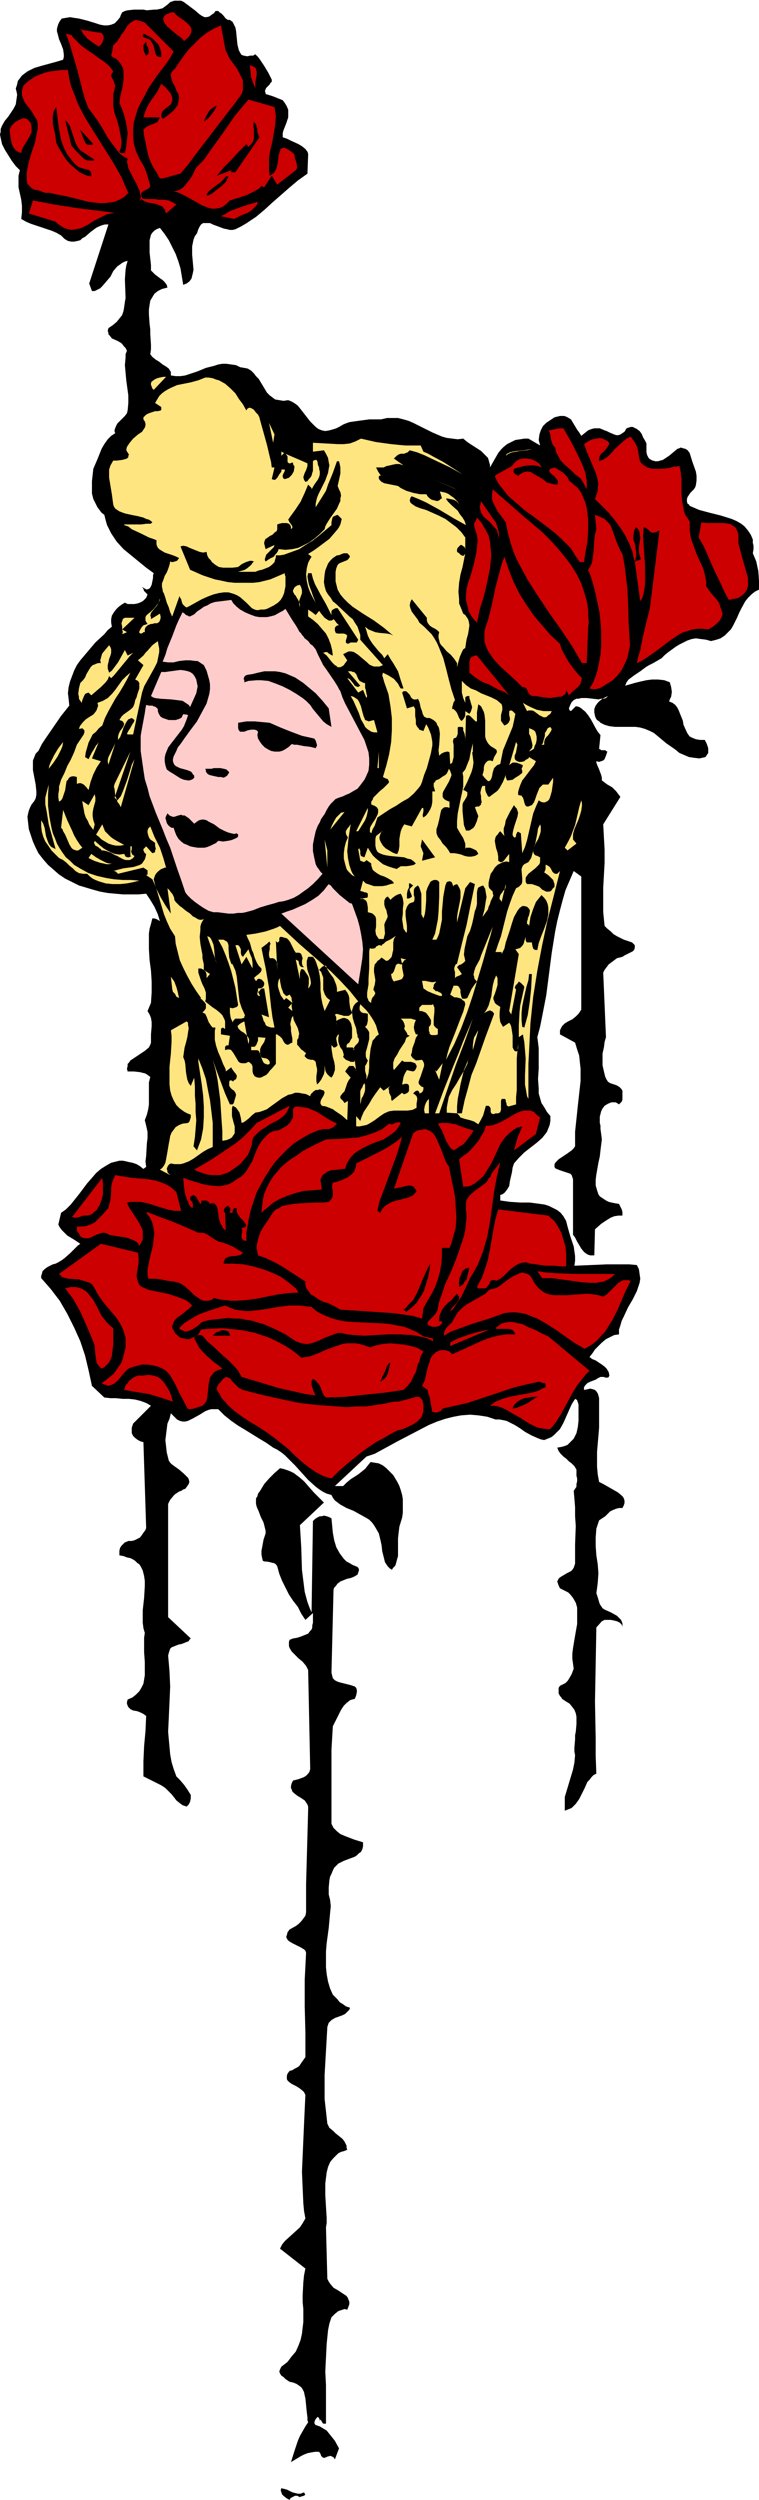 <svg xmlns="http://www.w3.org/2000/svg" fill-rule="evenodd" height="588.515" preserveAspectRatio="none" stroke-linecap="round" viewBox="0 0 1106 3642" width="178.693"><style>.brush1{fill:#000}.pen1{stroke:none}.brush2{fill:#fcc}.brush3{fill:#c00}.brush4{fill:#ffe57f}</style><path class="pen1 brush1" d="m837 1844 24-1 23-1h33l11 1 3 6 1 7 1 7-1 6-2 6-2 6-6 12-7 12-6 13-3 6-2 7-2 6v7l-7 1-6 3-6 3-6 5-5 5-5 5-4 6-4 5 4 3 5 2 9 6 4 3 3 3 3 5 1 5-1 2-1 1h-4l-2-1h-5l-4 2-3 2-8 3-4 2-3 3-2 3v4l5-1 4-1 4 1 3 1 2 2 2 3 1 3 1 4v43l-1 12-2 23v22l1 11 2 11 6 3 7 4 7 4 7 4 5 4 3 3 1 2 1 3v4l-1 3-2 4h-5l-4 1-5 2-4 2-7 7-9 6-2 6-2 6-1 13v12l1 14 2 13 1 13-1 14-1 8-1 7 1 3 1 3 2 7 1 3 2 3 2 3 3 2 9 4 9 5 3 3 3 3 2 5v5l-1-3-3-3-4-2-4-1-5-1h-9l-4 2-8 9-1 54-1 54 1 53v26l1 26-4 2-3 3-3 4-3 3-4 9-4 8-4 8-5 7-3 3-3 3-5 2-5 2v-20l3-10 3-10 3-10 3-10 2-10 1-11-1-5v-6l1-12v-6l1-5 1-11v-11l-1-5-2-5-3-4-4-5-5-3-6-4-1-2-2-2-2-4v-8l2-3 4-2 4-2 3-3 2-3 4-7 3-8-1-7-1-7v-8l1-8 3-18 3-17v-24l-2-7-4-7-4-5-3-3-4-2-4-2-4-2-2-4-1-3-1-3 1-2 1-2 2-2 5-3 5-3 6-3 2-2 2-3 1-3 1-3v-28l1-27-1-14v-13l-1-13-1-11 2-3 2-3v-4l1-4v-4l-1-4v-9l-3-5-4-4-4-3-4-4-4-3-4-4-3-4-2-5 6-1 4-1 5-2 3-3 3-3 3-3 2-4 2-4 2-9 1-9v-24l-1-3-1-3-1-1-2-1-5 8-4 9-4 9-4 9-5 9-6 6-3 3-4 3-5 2-5 2-5-1-5-2-9-4-9-5-7-5-8-5-8-4-4-2-5-1-5-1h-6l-6-2-6-2-13-2-12-1-13 1-11 2-12 3-12 4-12 5-23 12-23 12-22 12-11 6-12 4-46 43h12l5-5 6-5 11-7 5-4 5-4 4-5 4-5 12 2 6 3 5 4 5 5 5 5 3 5 3 5 3 6 2 6 2 7 1 6v20l-1 7-4 13-1 8-1 9v26l-2 7-1 4-1 3-3 3-2 3-3-2-3-3-2-3-2-3-2-8-2-8-1-9-2-9-2-8-4-7-3-5-3-4-4-4-5-3-9-5-9-5-10-4-9-5-4-3-4-3-3-4-2-4-7-2-6-3-6-4-5-4-10-9-19-21-10-10-5-5-5-4-6-4-6-3-10-7-10-6-21-13-10-6-10-7-10-8-9-9h-10l-4 1-5 2-8 5-9 5-4 2-4 2-4 1h-4l-4-1-4-2-4-4-5-5-2 8-3 7-1 8-1 8-1 8 1 9 1 9 2 8 1 4 2 3 2 2 4 3 7 5 7 6 3 3 3 3 1 2 1 4-1 3-2 3-3 4-3 1-3 2-3 1-3 2-3 2-2 2-5 6-3 6v165l33 31-2 2-1 2-5 2-5 2-5 1-5 2-5 2-2 2-1 3-1 3-1 4 1 11 1 12 1 22-1 23-1 22-1 21 1 11 1 11 1 11 2 11 3 10 4 11 2 2 3 3 6 7 5 7 5 8v5l-1 5-2 4-3 3-6-2-4-3-5-4-3-4-4-5-4-4-5-5-6-4-26-13v-22l1-22 2-22 1-22-4-3-4-2-5-2-6-1-4-2-3-3-1-2-1-3v-2l1-4 7-3 5-4 5-5 3-5 3-6 1-6 1-6v-20l-1-14v-21l1-7-2-7-1-8v-18l2-18 1-17v-8l-1-7-2-8-3-6-2-3-3-2-3-3-3-2-4-2-5-1-5-2-6-1v-7l1-4 2-3 2-2 3-3 3-1 2-1h5l4-1 4-2 4-2 3-4 2-3 3-4 1-3-4-125-4-1-4-2-4-3-3-3-2-4v-8l2-6 26-26-7-4-8-3-8-2-9-1h-9l-10-1h-8l-9-1-18-17-5-23-5-21-7-21-9-20-10-20-11-19-13-17-14-16v-3l1-3 1-4 3-3 4-3 8-4 4-1 4-2 5-3 4-3 8-7 7-7 4-4 4-3-9-6-10-6-4-4-4-4-3-4-2-4 4-17 7-5 7-7 12-15 6-8 6-8 7-8 6-7 7-6 8-5 7-4 8-2 4-1h5l5 1 4 1 5 1 6 2 5 3 5 4 4-3-1-8 1-8 1-18 1-8v-9l-2-9-2-8 3-8 2-8 1-7v-32l2-8-4-3-3-2-4-1-4-1-9-1h-9l-1-4 1-4v-3l2-2 2-3 3-2 6-4 6-4 6-4 6-5 2-4 1-3v-12l1-12v-6l-1-6-2-5-3-5 5-12 1-15v-16l-1-16-2-15-1-16v-23l1-7 2-7 2-8h3l3 1 2 1 3 2-3-10-5-11-6-10-6-9-11 1h-23l-11-1-11-1-11-2-11-3-10-3-10-3-10-5-10-5-9-6-8-7-8-7-7-8-7-9-4-8-4-9-3-9-3-9-1-9-1-9 1-5 1-4 2-5 2-4 4-5 2-4 1-5v-5l-1-10-4-21v-14l2-5 2-5 4-4 5-10 6-9 11-16 11-16 12-15-1-10-1-8 1-9 2-8 3-8 3-8 4-8 5-7 11-13 11-13 13-12 5-6 6-5-1-6v-5l1-5 3-5 3-4 4-4 4-3 5-3 4 2h10l5-1 5-2 3-2 4-4 2-5-2-2-1-1-2-2-1-3-2-3 3 2 2 1 2 1 2-1h1l2-2 2-4 1-5 1-5v-4l1-3-11-8-11-9-11-9-11-9-10-11-4-6-4-6-3-6-3-6-2-7-2-8-4-3-3-4-3-4-2-4-4-8-2-8v-18l2-18 6-14 6-15 4-7 5-7 5-5 6-4-1-2v-3l2-5 2-4 4-4 7-7 3-4 1-4 1-11v-11l-3-22-1-11-1-11 1-11v-5l2-5-2-4-2-2-4-5-5-3-9-4-3-4-2-2v-2l-1-3 1-4 6-4 6-5 4-5 4-5 2-6 1-6 1-7 1-6-1-27 1-14 1-6 2-7-4 1-4 2-4 3-3 2-6 7-4 8-6 7-6 7-3 3-4 2-4 2h-4l-4-11 28-86h-5l-4 1-5 2-4 2-8 6-8 7-4 2-3 3-4 1-5 1h-4l-5-1-5-3-5-5-7-4-7-3-15-5-15-5-7-3-7-4 1-10v-9l-1-9-2-9-2-9v-17l2-8-6-6-6-8-5-8-5-8-4-8-2-9-1-5 1-4v-4l2-5 4-7 5-6 4-6 4-6 3-6 1-7 1-7-1-5-1-4 2-6 1-5 3-4 3-4 4-3 4-3 10-5 10-3 11-3 11-3 10-3 1-4v-4l-1-7-3-8-3-7-2-8-1-3v-4l1-4 1-3 2-4 3-4 6-1 6-1 6 1 7 1 12 3 13 4 6 2 6 1h5l5-1 5-2 4-4 4-5 1-3 2-4 4-2 4-1 9-1h14l5 1 10-1h4l5-1 4-1 4-3 4-3 3-3 6-2h10l4 2 4 3 4 3 8 6 7 6 3 2 4 2h3l4-1 4-3 3-2 2-3h4l2 2 3 2 2 2 4 5 3 2h3l4 3 2 4 2 4 1 5 1 10 1 10 1 4 1 4 2 4 2 3 3 1 5 1 5-1h4l3-2 4 4 3 4 6 9 6 10 5 10v3l-2 2-1 2-3 3-2 2-1 2-1 3 1 2v2l10 3 10 4 5 2 3 4 3 5 2 5v11l-3 9-4 10-1 4v6l6 2 6 3 11 5 5 3 5 4 3 4 1 3v3l-1 26-14 10-13 11-24 21-12 11-12 10-15 10-7 4-8 4-4 1h-4l-4-1-5-1-16-6-4-2h-10l-3 2-2 3-2 4-2 6-3 4-2 5-1 5-1 5v12l1 11 1 11-1 5-1 4-1 4-3 4-4 3-5 2-2-12-2-12-3-10-4-11-5-10-5-10-6-9-7-9-5 2-3 2-3 3-2 3-1 4-1 4v18l1 9 1 9v8l3 3 3 3 8 6 3 2 3 3 3 4 1 4-4 1-4 1-6 3-5 4-3 5-3 5-1 6-1 7v7l1 14 1 8v7l1 15v7l-1 7 3 4 5 4 5 3 5 4 5 3 4 3 3 5v5l7 1h7l7-1 6-2 12-4 12-5 12-3 6-2 6-1h6l7 1 7 1 6 3 6 1 5 1 5 3 4 4 3 4 4 4 6 10 6 10 4 4 4 3 4 3 6 1 6 1 7-1 5 2 5 3 4 3 4 5 7 9 7 9 4 4 4 4 4 3 5 2 5 1 6-1 7-2 3-1 4-2 7-4 8-3 7-1 7-1 15-2h17l9-2h16l8 2 7 2 7 3 14 7 14 7 7 3 7 3 7 2 8 1 8 1 8-1 6 5 6 4 14 9 5 5 5 5 1 3 1 4 1 3v4l12-21 4-5 4-4 5-4 6-3 6-3 7-1 6-1h6l17 10-1-4-1-4 1-8 2-6 3-6 5-5 6-4 6-4 8-2h6l3 1 2 1 5 3 3 5 6 10 3 4 3 5 10-8 5-2 4-1h8l7 3 3 1 4 2 7 3 3 1h3l3-1 3-2 3-2 3-5 3-1 3-1h3l2 1 4 2 4 3 3 4 2 5 3 5 2 4v13l1 4 2 4 2 2 4 2 4 1h4l3-1 4-1 3-2 6-4 6-5 6-5 3-1 2-1 3 1 4 1 3 2 3 4 4 13 5 14 1 6v7l-1 7-1 3-2 3-2 2-3 3-4 6-1 3v4l1 3 2 1 1 2 7 3 7 3 15 4 8 2 8 2 16 5 7 3 7 4 5 4 5 6 4 6 3 7v5l1 4v5l-1 6 5 12 3 14 1 14v13l-6 3-5 4-5 5-4 5-6 11-3 6-3 7-6 12-3 5-5 5-4 4-6 4-6 2-8 2-7-2-8-1-7-1-6 1-6 2-6 3-6 3-5 3-11 8-5 4-5 5-12 7-6 3-5 3-4 3-4 3-9 6-4 3-4 3-3 4-2 5 7-2 7-2 8-2 9-2 8-1h9l9 1 8 3 2 7 1 7-1 7-2 4-1 3 5 2 4 3 3 4 2 4 4 10 2 5 1 6 4 9 2 4 3 4 4 2 5 2 6 1h7l3 6 2 6v7l-2 3-2 3-9 2-8-1-7-1-7-3-7-3-6-5-13-9-12-10-6-5-6-3-7-3-7-2-7-1h-30l-8-1-7-2-6-3-2-2-3-2-2-3-1-3-1-5v-5l2-5 3-4 3-3 4-3 4-2 4-2-3 3-3 1h-4l-4 1-8-1-9-1h-8l-4 1h-3l-4 2-3 3-2 4-2 5 1 3 2 1 1-1 1-1 3-3 2-2h1l4 1 3 2 6 5 4 5 4 6 7 13 3 5 4 5-2 20 2 1 1 1h6l1 1 2 1-2 6-2 5-2 2-3 1-3 1-4-1v2l1 3 3 7 3 8 1 4v4l4 3 4 3 7 4 6 6 3 4 3 4-25 40 1 19 1 18v19l-1 18-1 18v36l2 20 4 4 5 4 4 4 5 3 10 5 12 4 2 2 2 2v4l-1 3-2 2-8 4-4 2-3 2-4 1-4 1-4 3-4 3-4 3-3 4-3 4-2 4 4 94-2 7-1 8-2 9v17l2 9 2 8 2 4 2 3 3 2 3 1 6 2 2 1 3 2 2 2 2 3v13l-1 3-2 2-2 2-3-2-2-1h-6l-5 2-5 3-3 4-2 4-1 4-1 4v9l1 4v5l1 7 1 8-1 8-1 8-1 9-2 9-3 17-1 8v8l2 7 2 6 2 3 3 2 3 2 3 2 4 2 4 1 5 1 6 1 4 8 1 4v5h-6l-6 1-5 2-5 3-9 6-9 8-1 38h-6l-3-1-2-1-4-3-4-5-6-10-3-6-3-4v-81l-1-3-1-3-2-2-3-1-6-2-3-1-3-1-5-2-2-1-1-2v-4l2-3 4-4 6-4 6-4 7-5 3-3 2-3v-21l2-19 2-19 1-9 1-9 2-18v-18l-1-9-1-10-3-9-3-10-22-12v-6l3-6 4-4 5-3 6-3 5-4 4-4 2-3 2-3v-194l-11-8-6 14-6 14-4 14-4 15-4 16-3 15-5 31-4 31-4 31-6 31-3 15-4 15 1 8 1 8v30l-1 15 1 14v7l2 7 2 7 4 6 4 7 5 6v7l-1 6-2 5-2 5-3 4-4 5-8 7-18 14-8 8-7 8-2 6-1 7-3 13-1 7-3 5-4 5-3 2-3 1v8l7 1 7 1 15 1h14l15 2 7 1 6 2 6 3 6 3 5 4 4 5 4 7 2 8 4 14 5 15 1 7 1 7v7l-1 7z"/><path class="pen1 brush2" d="m470 1273-7 8-7 7-7 6-7 5-7 5-7 4-8 3-7 2-7 1-6 2-11 3-10 3-10 4-11 3-5 1h-6l-7 1h-7l-8-1-8-1h-6l-7-2-7-4-6-4-7-5-6-5-5-5-3-4-6-18-6-17-5-15-5-15-3-7-3-7-5-13-5-12-5-12-9-24-3-12-4-13-2-13-2-14-2-14v-22l1-6 5-27 1-7 1-5 4 1h5l2 1 3 1 3 3v3l1 3 1 2 2 3 3 2 3 1 6 2h10l3-1 3-1 3-2 1-3 2-2 1 1h3l2 1-2 6-2 5-2 5-3 5-7 9-7 9-6 8-2 5-2 5-1 5v5l1 6 2 6 4 3 5 3 11 7 5 2 6 1h2l3-1 2-1 2-2v-3l-2-2-1-2-2-2-5-2-11-3-4-2-2-1-2-2-1-2-1-3v-3l1-4 2-4 2-4 2-5 4-5 7-10 8-11 9-12 7-13 7-13 2-7 2-7 1-7v-7l-1-6-2-7-2-7-4-8-3-2-3-2-3-2h-3l-8-1h-7l-9 1-8 2h-8l-8-1 4-10 3-10 7-17 6-16 4-9 5-10 3 2 2 2 3 1 1 1h2l2-1 4-2 2-2 2-2 3-2 3-2 4-3 5-2 5-3 6-2 24-3 3 5 5 5 5 4 7 4 7 3 8 3 6 1h11l5-1 4-1 3-1 7-4 4-2 4-3 3 5 3 5 5 8 4 6 3 5 2 4 3 3 1 2 2 2 2 3 4 3 2 2 2 3 4 3 4 5 3 7 4 8 4 8 5 7 11 16 5 8 2 4 2 3 3 9 4 9 9 17 10 19 9 17 3 9 3 9 1 9v9l-1 9-4 9-2 4-3 4-3 4-4 5-7 4-5 3-5 2-4 2-3 1-3 1-5 2-2 2-2 2-3 3-3 4-3 5-3 6-5 7-2 5-3 5-3 8-2 9-2 10v10l2 10 2 9 2 4 3 4 2 3 3 3zm52 161-112-103 8-3 9-3 9-4 9-4 10-6 9-6 8-8 3-4 4-5 1 1 2 1 3 4 5 5 5 5 5 4 5 4 5 4h2l1 1 4 11 4 11 3 11 2 10 2 12 1 11-1 13-2 13-4 25z"/><path class="pen1 brush3" d="m253 18 2 1 1 2 5 4 6 4 5 4 5 5 1 2 1 3v3l-1 3-1 2-3 4-6 5-1-2-3-3-7-5-7-6-7-6-2-3-2-3-1-3v-3l1-2 3-3 5-2 3-1h3zm0 57-5 9-6 9-13 17-13 19-5 10-5 9-5 10-3 10-3 10-1 11v10l1 10 3 11 5 11 6 10 4 9 3 10 3 11-1 2-2 2-6 3-2 1-2 2v5l1 3 5 1h13l7 1h7l7 1 6 3 5 3-15 13-1-3-1-3-2-2-1-2-5-2-5-2-6-1-6-1-5-2-4-3-10 10 4-4 3-3 2-4v-4l-1-4-1-4-4-9-5-9-5-10-2-4-1-5-1-4 1-5-4-2-5-3-4-4-3-4-7-9-7-10-6-11-7-11-7-10-7-9-5-13-4-14-7-28-8-27-4-14-5-13 8 2 3 4 4 4 7 7 8 6 9 6 8 6 9 6 7 6 6 8-1 2-1 1-1 3 1 3 3 6 1 3 1 4-1 2v3l-2 6v17l2 11 4 11 3 12 2 11 1 5v6l-1 6-2 5 1 1 1 1h6l2-10 1-9 1-10-1-8-2-10-2-8-3-9-4-9 1-8 2-9 2-8 1-9v-13l-1-4-2-4-2-3-3-4-4-3-3-1-2-2-1-2 1-3 1-5 1-6 3-3 3-3 4-6 2-4 3-3 4-7 2-3 3-3 3-2 3-2 3-1 4 1 4 1 5 2 42 42z"/><path class="pen1 brush3" d="m328 70 1 4 2 4 4 8 6 8 5 7 4 8 2 4 2 4v15l-2 5-10 14-11 14-23 30-23 30-11 15-11 13-8 2-14 4-4 1h-4l-5-9-5-8-4-8-3-9-2-9-2-10-2-9-1-9 3-3 3-2 7-3 3-1 4-2 2-3 2-4h-24l2-7 3-7 3-6 4-6 8-11 3-6 3-6 7 6 3 4 3 3 2 4 1 4v4l-2 5-5 4-5 4-2 2-1 2-1 4v3l3 2 8-6 8-7 2-3 3-4 1-5 1-5-1-6-3-5-2-6-3-5-2-5-1-6v-2l1-3 2-2 3-3 6-9 7-10 7-9 9-9 8-8 9-7 10-6 11-5 6 33zm-180-6-4 4-9-6-8-6-3-4-3-3-2-4-2-4 2 2 3 1 6 1 13 2 6 1 2 1 1 2 1 2v3l-1 4-2 4z"/><path class="pen1 brush1" d="M235 83h-3l-3-1-2-3-1-3-1-5-1-4-2-4-2-3-1-2-3-1-2-1-3-1-2-1-1-1v-2l1-1v-1l10 5 4 3 4 4 4 4 2 5 2 6v7zm-19-4-3 2-1-1-1-2-2-6v-6l2-3 2-2 1 5 1 2 1 2 1 5-1 4z"/><path class="pen1 brush3" d="m372 129-3-8-3-8-1-9-1-9 3 1 2 1 2 1 2 2 1 5v5l-1 5-1 5v9zM99 102l2 13 3 12 5 12 4 11 6 12 6 11 13 21 27 43 12 21 5 12 5 11-6 6-7 4-7 3-7 1-8 1h-7l-8-1-8-1-16-4-16-4-16-3-8-2h-7l-8-3-4-1-5-1-3-2-3-3-3-3-1-5v-12l2-11 3-11 3-10 4-11 2-11 2-10v-6l-1-6-4-6-4-7-10-13-3-7-1-3v-7l1-3 1-4 3-3 6-5 7-5 7-3 8-3 8-2 8-1 9-1h9zm301 54 1 7 1 6-1 13-2 12-2 12-3 12-2 13v18l1 7 3-2 3-2 2-3 2-4 2-9 1-9 1-4 1-3 1-3 2-1 3-1 2 1 2 1 2 1 3 2 3 2 3 3 1 6 2 6 1 6v2l-2 3-27 21-8-13-11 17-4-2-4 4-5 3-6 3-6 3-12 4-13 4-5 5-5 4-5 2-6 1h-5l-5-1-5-2-5-2-21-12-10-5-5-2-5-1 5-1 5-2 5-4 4-5 4-5 4-6 3-6 3-6 11-11 9-13 18-25 18-26 10-12 10-12 38 11z"/><path class="pen1 brush1" d="m316 154-3 6-5 7-5 6-3 2-3 2 3-7 4-7 2-3 3-2 4-3 3-1zm-202 89 2 1 3 1 4 1 4 1 3 1 2 2 1 3v4l-5-1-4-1-8-4-7-6-7-6-6-7-5-8-5-8-4-8-1-8-1-6-3-13v-12l1-6 2-4 2-3 3 25 2 12 2 11 4 11 5 10 7 9 4 5 5 4z"/><path class="pen1 brush3" d="M46 189v4l-2 4-5 9-5 8-2 4-1 5-3-1-2-1-2-1-2-2-3-4-2-5-2-10-1-10 3-6 5-5 5-3 5-2 3-1 2 1h2l2 2 2 2 2 3 1 4v5z"/><path class="pen1 brush1" d="m117 219 21 14-3 1h-7l-5-2-4-4-8-8-7-8-9-37 2 2 2 2 3 5 2 6 2 6 2 6 2 6 3 6 4 5zm261-19-35 51h-6v-3l-21 8 5-6 5-6 11-11 11-12 11-11 3 4 4-4 3-4 1-5v-14l-1-5 1-5 1 2 2 2 2 7v4l1 3 1 3 1 2zm-242 10-2 1h-6l-3-2-2-4-2-4-1-4-2-4-1-4 19 21zm197 47-2 4-2 4-6 6-8 6-6 5-2 1-4 2h-1l-1-1 2-4 3-3 8-6 8-6 4-4 3-4h4z"/><path class="pen1 brush3" d="m174 311-6-1-6 1-6 1-6 3-12 6-11 7-6 3-5 2-6 1-5 1-6-1-6-2-6-4-3-2-3-3-39-12 6-19 31 6 32 5 32 4 31 4zm202-17-2 5-4 4-4 4-5 3-10 4-10 5-19-4 6-3 6-4 13-5 15-5 14-4z"/><path class="pen1 brush4" d="m224 568-2-2-1-3-1-2v-3l1-2 4-3 4-2 4-1 5-1h4l-18 19z"/><path class="pen1 brush1" d="M343 578h-3l-2 1v1l-1 2v4l-2 1-2-1-2-1-5-2-10-3h-10l-5 2-2 1-2 2-4 3h11l13 1 6 1 6 2 5 2 5 3 2-2v-7h3l2 1v10l1 1 19 24-4 3 4 4 3 4v2l1 3-1 2-1 3-2 1-6-12-6-12-3-5-5-6-5-5-8-4-10-3-9-2h-9l-8 1-9 2-8 3-9 5-8 6-4 3v-6l1-2 2-3 5-4 6-5 5-4 4-5 1-3v-5l-1-3 1-3 1-3 2-1 3-2 5-1 5-1v8h11v-10l4 1 10 2h4l5 1 4 2 3 3 2 2 1 3z"/><path class="pen1 brush4" d="m398 645-6-29 8 17-2 12z"/><path class="pen1 brush3" d="m821 624 12 21 11 22 5 11 4 11 2 12v12l-2-4-2-4-5-8-8-6-7-7-7-6-7-7-2-4-3-5-2-4-1-6-2-2-2-3-2-6-1-7-2-7 5-1 5-1 6-1h5z"/><path class="pen1 brush1" d="m345 663 2 4 1 5 1 9-1 9-1 10-3 9-4 9-5 9-6 8h-5l4-10 5-10 4-11 4-11 1-5 1-5v-6l-1-5-1-5-2-6-3-5-5-6-4-5-6-5-3-2-4-2-4-1h-4l4-5 6 2 5 2 6 4 5 4 4 5 4 5 3 5 2 6zm9-9-19-19 8 1 11 18zm191 2-4 2-4 1-5 1-5 1-11-1-10-2 3-3 5-2 5-1h11l6 1 5 1 4 2z"/><path class="pen1 brush4" d="m775 654-3 1-4 1-11 1-5 1-6 1-5 2-4 3 1-2 1-1 4-2 4-1 6-1 11-1 6-1 5-1z"/><path class="pen1 brush1" d="m228 687-3 6-2 6-1 7v6l1 7 2 7 5 13 5 5 6 5 6 4 7 3 6 3 7 2 7 2 8 1-6 7 3 2 3 1 3 1h11l6-2-2-3-2-2-7-5-7-4-8-5-7-5-7-6-2-3-3-4-2-4v-5h3l2 1 3 2 2 3 2 4 3 8 2 3 16 7 8 4 8 4 8 3 8 3 9 3 8 1-31 2 1 5 1 5 3 5 2 3 4 4 4 3 8 6 3-2 3-2 2-1h3l6 1 6 1 6 1h5l3-1 3-2 2-3 3-4 1 2v4l-2 3-3 2-4 2-3 2-4 1-3 1-5 1h-4l-10 2-4 1h-10l-5-2-1-4-2-5-3-4-4-3-4-4-3-3-3-3-3-4-11 2h-10l-11-1-5-2-5-2 2-2v-3l-1-2-3-4-1-2-2-2h-5l-4-1-4-1-4-2-8-5-6-7-6-7-5-8-5-7-4-7 6-4h3l1 1 1 4v2l1 2 1 1h3v-43h-2l-2 1-2 3-1 1-1 1-2-1-2-1 6-11 2-2 2-2 3-1 5 1v5l2 4 3 4 2 1 2 1z"/><path class="pen1 brush4" d="m665 713-34-15 30 13 4 2z"/><path class="pen1 brush1" d="m800 716-2 2-2 1-3 1-4-1-4-1-9-3-4-2-4-1 1-2 1-2 2-2 2-1 5-1h5l6 2 5 2 3 4 1 2 1 2z"/><path class="pen1 brush3" d="m857 915-2 51h-7l-7-12-7-12-16-24-17-24-16-24-16-25-7-13-7-13-6-13-5-15-4-15-3-15-8-11-4-5-3-6-3-6-2-6v-7l1-7 23 20 24 21 25 21 11 11 11 12 10 12 10 13 8 13 7 14 5 15 2 7 2 8 1 9v8l1 9-1 9z"/><path class="pen1 brush1" d="m359 754 3 4-6 1-6 1-6-1-6-2-14-6-12-5-15-19 6 4 7 5 7 5 7 4 8 4 9 3 8 2h10z"/><path class="pen1 brush3" d="M726 785v-5l-1-4-1-4-3-3-5-6-5-5-6-5-2-3-2-3-1-4-1-4 1-4 1-5 4 6 4 6 9 13 5 7 2 7 1 3 1 4v4l-1 5zm181 22 3 16 2 16 2 17 1 17 1 34 1 17 1 16-2 10-2 9-4 9-4 8-6 8-7 7-8 5-8 5-4 2-5 1h-5l-4-1 5-8 4-10 3-10 2-10 2-11 1-12v-23l-1-12-1-12-2-11-5-23-3-11-3-10-4-10 4-6 2-6 1-8 1-7 1-16 1-8 2-8-2-21 5 2 5 2 4 2 3 3 3 3 3 4 3 8 6 17 4 9 2 4 2 3zM695 907l-4-4-3-4-5-8-2-9-2-8v-8l1-8 2-9 3-8 5-17 2-9 2-9 1-9 1-9-1-9-3-9-1-4v-4l1-1 1-2 1-2 1-3 7 8 5 9 5 9 2 9 1 10 1 9-1 10-1 10-4 20-5 21-6 19-2 10-2 9z"/><path class="pen1 brush1" d="m666 794-6-3-6-4-10-9-12-9-5-5-6-4 6 1 8 2 7 3 6 4 6 5 6 5 3 7 3 7z"/><path class="pen1 brush3" d="M1076 779v13l2 7 2 8 4 14 2 7 2 7 2 7v12l-2 6-4 5-2 2-3 2-3 2-4 1-5 1-5 1-6-11-5-11-11-23-10-23-5-11-7-12 4-22 8 1h25l7 1 3 1 3 2 3 2 2 3 2 4 1 4z"/><path class="pen1 brush1" d="M647 798h-3l-3-1-8-3-3-2-3-2-1-3v-4l6 2 5 4 5 4 5 5zm-268 13 6 8-21 11 14-12-6-5 13-13v7l-2 3-2 1h-2z"/><path class="pen1 brush3" d="m816 938 2 7 3 6 8 14 9 12 5 6 5 5-1 4-1 4-2 3-3 3-6 5-3 3-3 3-4-8v3l-1 2-1 2-5 3h-3l-7 1-7 1-8-1-7-1-6-1h-4l-3-1-2-2-3-6-1-2-3-2h-3l-5-5-5-5-11-10-11-10-10-11-4-6-4-6-3-7-2-6v-15l2-8 3-8 6-24 5-24 6-23 3-11 4-11 6 18 7 18 9 18 10 16 11 16 12 14 12 14 14 13z"/><path class="pen1 brush1" d="m1024 859-2 10-1-3-1-4-5-5-5-6-6-5-5-6-4-6-2-3-1-3-1-4 1-3 5 3 5 4 5 4 4 5 4 5 4 6 3 6 2 5zm-25 26h-9l2-5 1-5v-10l-1-5-1-4v-5l1-5 3 3 3 5 2 4 2 6 1 5v5l-1 6-3 5z"/><path class="pen1 brush4" d="M437 885v-5l-2-5-3-5-1-2-2-2-2-4v-2l1-2 1-2 1-1 3-2 4-1 1 2 1 2 1 4v4l-1 3-3 8v5l1 5zm-217 17 13-8 1 4v3l-1 3-1 2-3 2h-4l-3 1h-2l-5 2-1 1-2 2-1 3v4h-2l-1 1-2 1h-1l-2-1v-2l1-2 1-2 2-3 2-2 3-1 3-1-2-3-1-2v-5l1-2 2-2 5-4 5-5 4-5 2-3 1-3 1-3v-3 5l-2 4-2 4-6 7-3 4-1 4 1 2v3z"/><path class="pen1 brush1" d="M1027 883v4l-1 1-1 1-3 1h-10l-1 1-1 1-1 2v2h-4l-2-1-2-1 2-3 3-3 3-3 3-2 3-1 4-1h4l4 2z"/><path class="pen1 brush4" d="m178 917 7 4-7 3 1-3-1-4v-4l-1-5 1-3 1-3 1-1 2-1h14l-18 17zm52 17 1 6 1 5v5l-1 5-2 10-4 8-10 18-5 9-3 9-13 61h-8l-1-1 1-2 1-2 2-3 4-7 2-3 1-3-4-3-5 2-3 4-2 4-2 4-3 9-2 5-3 4v-5l1-4 2-4 3-4 2-3 1-4-1-1-1-2-2-1-3-1 3-5 3-3 7-5 4-3 3-3 2-5 1-5 2-4 1-4 3-9v-8l-2-3-2-1-2-1 12-21-8-7 8-7 3-4 3-3 7-8 4-3 4-3z"/><path class="pen1 brush1" d="m603 961 6 8 4 10 8 22 4 10 5 10 6 9 4 4 4 3 1 2v8h-7l-3-1-3-2-2-2-1-2-3-6-2-6-2-6-2-6-3-5-1-8-3-8-3-8-4-7-5-7-4-6-6-6-5-6h-7v-6l1-5v-5l-1-2-2-3 4 2 3 3 3 3 3 4 3 4 3 4 3 4 4 3z"/><path class="pen1 brush2" d="m286 990 1 5 1 5-1 5-1 5-4 9-5 11-2-3-3-2-3-2-3-2-8-1-8-1-16-1-8-1-3-1-3-2 15-35h6l7-1 15-2 7 1 4 1 3 1 3 2 2 2 2 3 2 4z"/><path class="pen1 brush4" d="m159 980 4-3 3-4 6-8 5-9 5-9 4 8 10-5-2 1-1 1-4 4-4 5-5 6-9 11-5 6-4 4-3-3-2 5-3 4-7 7-7 6-7 6-4-4-3 1-2 1-2 4-2 5-1 4-2-3-2-3v-3l-1-4 1-8 2-8 4-4 3-4 2-5 3-5 3-5 3-3 3-1 2-1 3-1h4l-1-4 1-3 1-4 1-3 5-6 5-6 2 3 1 3v5l-1 4-2 5-1 5-1 4v5l1 3 1 3z"/><path class="pen1 brush3" d="m742 1013-7-5-8-3-15-8-8-3-7-4-7-5-6-5v-16l1-4 2-3 3-1 2-1h3l47 58z"/><path class="pen1 brush4" d="m525 971 16 19-16-19zm7 24v7l1 3 1 6 1 3-1 3-5-12-7 4-16-21 3 1 2 2 4 5 2 3 2 1 3 1 1-1 2-1-18-21h5l2 1h2l3 3 3 7 2 3 4 2 2 1h2zm-383 62-5 4-4 5-5 4-3 6-3 6-2 7-2 7-1 7 5 3 3-6 2-4 2-3 4-7 2-2 2-3-10 24 13 4-6 9-5 10-4 11-3 12-3-4-4-4-2-1-2-1h-3l-3 1v-10l-4-1h-3l-3 1-2 2-1 2-2 2-1 6-1 7-2 6-2 6-2 3-3 2-1-6v-5l1-6v-5l3-10 5-10 4-10 5-9 5-11 4-11 2-3 2-3 4-6 2-3 1-3v-3l-3-3-5 1 1-3 1-2 4-5 4-4 6-4 5-3 4-5 1-2 1-3 1-3-1-4 8-3 7-4 6-6 5-6 10-14 6-6 6-5-5 10-5 9-6 10-6 9-10 18-5 10-4 11z"/><path class="pen1 brush1" d="m479 1032 4 27-7-4-5-4-5-6-5-6-5-6-4-6-6-6-5-4-9-6-10-6-10-5-10-4-11-4-11-1h-6l-12 1-6 2v-3l-1-2 1-3 2-2 3-1 7-1 8-2 9-2h16l7 1 8 2 7 3 7 3 6 4 6 4 6 5 12 10 10 11 9 11z"/><path class="pen1 brush4" d="m545 1049 5 18h-5l-4-1-3-2-3-2-3-3-2-4-4-7-3-9-4-9-4-9-4-7 4 1 3 2 3 2 2 3 3 7 2 8 2 7 1 2 1 3 3 1 2 1 4-1 4-1zm259-13-2 4-3 2-2 2-2 1h-3l-2-1-4-2-4-3-4-3-3-1h-5l-2 1-6-12 5 3 6 3 9 4 5 1 5 1h12z"/><path class="pen1 brush1" d="M718 1065h-2l-1-3v-4l-1-4v-10l1-6 2-4 3-5 2 2 1 3 1 2v2l-1 5-4 8-2 5-1 4 1 3 1 2zm-325-12 16 7 15 6 16 6 18 4 2 3 1 3 1 4-1 2-1 2-4-1-4-1-9-1-10-2h-4l-4-1-2 2-2 2-6 4-4 2-4 1h-7l-5-1-4-2-5-3-4-4-3-4-3-5-1-5 1-5-2-2-3-1h-5l-5 1-5 2h-6l-1-1-1-1-1-3v-8l12-2h12l11 1 11 1zm261 27-2-1-2-1-1-2-1-3-1-3v-3l1-2 2-3 2 1 1 1 2-1h1l1-3 2-3 2 1v2l1 3-2 3-1 2-3 3-2 2-1 3 1 4zm-70 1-1 2h-6l5-24 2 2 1 2 1 3v10l-2 5z"/><path class="pen1 brush4" d="M793 1085h-4l2-2 1-4 2-7v-4l2-3 2-4 4-2 1 2 1 1-1 3-2 3-2 3-3 3-2 3-1 4v4zm-15 6-7 4 2-3 2-2 1-4-1-5-1-4-1-4-2-4v-8l3 1 2 1 2 1 2 2 1 3 1 4v5l-1 5-2 4-1 4zm-707 29 1-5 2-5 5-10 6-10 7-9-1 6-2 5-5 10-6 9-7 9zm693-11 2-2 2-1 2-1 1-2 10 6-3 6-4 5-9 12-4 5-3 7-2 6-1 4v4l3 1h2l1 2 1 1 1 3 1 4 1 3 1 2 2 1h2l2-1 3-1 3-4 2-5 2-6 2-5 2-5 3-3 2-2h8l7-10v6l-1 7-1 7-2 7-1 3-1 2-2 2-2 1-2 1h-3l-3-1-3-2-4 9-4 10-9 39-3 10-4 9-2-29-2-1-1-1h-2l-1 2-1 2v2l-1 2h-2l-2-3v-3l1-5 2-7 1-3 1-3 2-6 1-6-1-3-1-3-2-2-2-3-3 5-3 5-6 12-1 6-2 6v5l1 6-6-7-2 2-2 3-2 2-1 2-1 5 1 6 1 5 1 3 1 3 1 6v6l3 2h2l2-1 2-2 3-4 4-5v12l-4-1-5 1-4 2-4 2-4 4-3 5-3 4-1 4-1 4-1 5v5l1 3 2 2 2 2 1 1v2l1 4-2 4-2 4-1 4-2 4-1 4-8 11 3-11 2-13 1-5-1-6-1-6-3-5-3 1-2 1-2 1-1 2-1 5v17l-1 5-1 3-1 2-2 10-2 9-3 10-4 8-2 9-2 9-1 9 1 4 1 5-3 3-3 2-3 1-3 3 7 10-3 2-5 2-2 2v-9l-1-3v-3l1-3 1-2 2-1 7-29 7-28 6-30 6-29-7-3-7 9-12 50v-8l1-7 3-15 1-6v-10l-1-3-2-4-2-3-3 1-2 1v8-6l-1-2-1-3-1-2-2-1h-2l-3 1-2 5-1 5-2 11-2 22v12l-2 10-2 10-2 5-2 4h-6l4-9 2-10 2-10 1-11 1-22v-22l-2-2-2-1h-4l-2 1-2 1-1 1-1 2-3 6-2 6v13l-1 13-1 7-2 6-3-6v-30l-2-6-1-3-2-3-3 2-2 2-1 3v7l1 3v4l-1 3-3 1-3 1-2 2-2 3-1 3-1 3v7l1 8 1 7v8l-1 2-2-3-2-3-1-7-1-7 1-8v-7l1-8-1-7-1-3-2-4-4 1-4 2-4 3-3 3-4-5-3 2-1 2-1 2v6l1 4 2 4 1 5 1 4-1 3-1 2-2 4-1 3 1 13-1 4-1 4h-7l-2-3-2-3-1-6 1-6v-11l-1-4-2-2-2-2-3-1-4-1v-7l-1-6-1-3-2-2-2-1-4-1h-1l1 1 2-1 5-1h2l1-2v-4l-1-1-2-1h-2l-2-1-4-1 4-15 2 2 2 2 6 2 6 2h12l6-1 6-2 5-1-1-2-2-2-5-3-6-3-6-2-5-3-4-3-2-2-1-3-1-3v-3l-7-5-2 2-2 1-2-1-3-1-3-17 2-1v2l1 1v5l1 3 2 1 3 1 5-14 3 5 4 6 4 4 6 5 5 4 7 3 6 2 7 2 3-2 3-2h8l7-1 4-1 3-2-3-3-4-3-5-1-5-2-11-1-10-1-6-1-4-1-5-2-3-2-2-4-1-5v-10l1-4 10-8-3 3-1 3-1 3v3l1 3 1 2 3 5 4 4 5 3 5 3 5 2h2l2-5 1-6v-11l1-6 1-5 2-5 3-5 11 3 15-27h1l1 1v4l-1 5v2l1 2 4-3 3-4 3-5 2-5 1-6v-15h4l-1-4-1-3v-5l2-2 1-2 5-2 4-3 5-3 2-2 1-2 1-2 1-3 2 3 1 3 1 3-1 3-3 7-4 7-4 7-1 3v5l2 3 3 2 5 2v-1 10l-3-1h-4l-2 1-3 3-1 4-2 10-1 4-1 4-1 3-1 3v6l2 5 4 5 3 5 5 5 3 4 3 5h6l6 1 4 1 5 2 5 1h5l5-1 2-1 3-2-1-2-2-3-2-1-2-1-5-2h-6l-1 2v-8l-3-8-5-8-4-7v-10l1-11 4-20 2-9 2-10v-15l-1-5 4-5 2-5 2-5 2-5 2-11 3-12v13h-1l1 7 1 8-1 7-2 7-3 7-3 7-3 6-3 6 3 1 1 1 2 1v4l-1 3-3 5-2 3-1 3v10l1 10 1 10 3 8h5l3-2 3-2 2-3 3-7 1-4 1-3-5-13 3-1h3l1-1 2-2v-2l1-1-1-5v-4l-1-5 1-5 1-3 1-2h4v5l1 4 2 4 1 2 2 1 4-3 4-3 4-3 3-4 5-9 4-10v3l1 3 1 2h2l6-1 4-3 5-3 5-4v-3l-1-3 1-2 1-3-4-2-6-2h-5l-3 2-2 2 10-34 1 2 1 2-1 5-1 6-2 5v4l1 2 1 1 2 1 2 1h4l4-1zm-606 5-1-4v-3l1-4 2-4 4-8 4-8-10 31zm13 52 5-6 3-7 3-8 3-8 5-16 2-7 4-8-20 70-2-4-3-4-1-4-2-4-1-10-1-4 1-4 23-47-23 67 4 4zm379-47 2-24v24h-2z"/><path class="pen1 brush1" d="m615 1096 1 9-1 9-2 7-4 7-4 7-5 6-5 5-6 5-3-1h-1l-1-1 5-6 5-6 7-14 7-14 3-7 4-6zm-282 28 1 1-1 2-2 3-3 2-2 1-4-1h-4l-9-2-4-1-3-2-2-3v-2l-1-2h9l4-1h9l5 1 4 1 3 3z"/><path class="pen1 brush4" d="m108 1260 5 3 5 3 11 6 12 4 13 3 12 2 13 1h12l12 1-8 2-10 2-10 1h-11l-10-1-10-3-5-2-4-2-4-3-4-4h-6l-6-1-5-3-4-4-5-4-4-4-5-4-6-3-11-11-4-6-5-7-3-7-2-7-1-8v-9l3 5 2 6 1 6 1 6 2 6 2 5 2 3 2 2 2 1 4 2-5-18-5-18-3-19-2-10v-10l5-19-1 15v16l2 16 3 16 2 8 3 7 3 8 4 7 4 6 5 7 6 5 6 6zm30-59-2 8-3-4-3-4-2-5-3-5-2-6-1-6-1-5-1-6v-1l9 6 9-16 1 5v5l-3 11-1 6v5l1 6 1 3 1 3zm697 22 5 6-13 10-4-4 5-9 4-8 3-8 3-8 4-17 2-9 3-10 1 4v4l-1 7-2 7-2 6-6 14-2 7v8zm-313-12h-3l17-34v4l-1 5-1 4-2 5-5 8-5 8z"/><path class="pen1 brush4" d="m120 1235-3 2-3 2h-3l-3-1-2-1-2-2-3-5-3-7-3-7-3-5-1-3-2-2 3-26 6 15 7 15 3 7 4 7 4 6 4 5zm361-26 1-2 1-3 2-4 2-4 3-5 3-3 4-4 5-1-21 26z"/><path class="pen1 brush1" d="m283 1200 4-3 3-2 4-1h3l4 1 3 2 8 4 8 6 8 4 5 2 4 1 4 1 4-1 1 1 1 1v2l-1 2-4 2-5 2-5 1-7 1-7-1-3 3-4 2-4 2-5 2-4 1h-10l-6-1-5-1-4-2-5-2-4-3-4-4-3-5-2-5-2-6h-3l-3-2-2-2-2-3-1-4-1-3 1-3 2-4 3 3 2 1 3 1h2l3-1 3-1 4-1 2 1h3l3 2 3 2 4 4 4 4z"/><path class="pen1 brush4" d="m181 1231-6 1h-6l-5-1-6-2-5-3-5-3-4-4-4-3 9-15 2 5 2 5 4 4 4 4 4 3 5 3 11 6zm330-30-3 19-1 10-1 10 1 10 2 10 3 9 2 4 3 4-4-2-3-3-3-3-2-3-2-7-2-8v-8l1-8 2-8 3-7-2-3-1-3v-3l1-2 2-3 2-2 1-2 1-1zm276 48v7l-1 3-2 2-4 4-5 4-5 4-3 4-1 2v6l2 3h7l3 1 3 1 5 2 4 4 4 2 2 1h4l3-1 2-3 3-3v-4l-1-3-1-3-2-2-5-5-3-2-3-2 1-2 1-3v-6h1l2 1 3 2 2 3 2 4 2 2 2 1h3l2-2 2-2-9 36-9 35-8 37-7 37-6 38-4 38-1 20-1 20-1 20v51l-2-4-1-6-2-11v-13l1-25-1-12-1-12-1-5-1-6-6 4v-17l1-19 1-10 2-9 2-9 2-9-1-2-1-1-1-1-2-2-3-2-2 3-3 3v1l-1 2 1 1 1 2-7 36-3-5 14-83-5-7 4-1 3-1 3-3 2-3 1-4 1-3 1-3v-1 6l1 2 1 1h7l1 6 1 3 1 1 2 1h3l2-10 4-11 4-10 4-11 2-10v-10l-1-5-2-5-3-4-4-4-4 5-4 5-2 5-2 5-4 12-2 13-1-2-2-1v-4l1-2v-2l2-5 1-5v-2l-1-2-1-1-2-2-4-1h-3l-4 3-3 4-5 9-3 9-3 10-3 9-3 9-2 9-4 8v-3h-9l4-12 4-11 6-24 3-12 4-12 4-11 5-11 4-2 2-2 2-2 1-3v-5l-1-12v-2l1-3 1-2 2-2 2-1 4-2 4-6 2-7 4-14 3-15 1-7 3-6 1 3v7l-1 4-3 8-2 3-2 4-2 6-1 3v2l1 3 2 2 3 1 4 2zm-545 15h-2l-2 1-3 1-4 3-3 3-2 3-1 3-1 3 2 8 2 6 3 6 3 6 7 12 8 12-5-37 3 3 2 3 2 2 1 2 1 2 1 3v2l2 3 1 1 2 2 3 3 3 2 6 5 6 4 4 4 4 2 3 2 3 1h3l3-1-2 3-2 4-1 4v5l-1 10 1 10 2 11 1 5v5l2 9v8l9 6-5 6v-5l-1-4-3-3-4-2h-4v6l2 6 2 6 2 5 3 6 2 6v9l-1 4 10 8 6 4 5 4 4 4 3 6 1 3v11l-2-1-1-1-2 1-1 1v8l13 2-2 14h-3l-1 1-1 1v5l3-1h4l2 1 3 4 6 10 1 2 2 2 3 1h6l4-2 2 1 1 1 2 2 1 3v7l1 4 1 1 1 2 2 1 3 1h4l4-2 4-2 3-3 2-3 3-3 6-7v-43h2l1 1 3 2 3 3 1 2 1 2 2 3 3 2h2l2-1 1-1 3-1v-6l-1-5-1-6v-5l-1-5 1-5 1-4 2-3 1 6 2 4 2 4 2 4 1 4 1 4-1 4v2l-2 3v7l2 2 4 5 3 2 2 2 2 1-1 2-1 2v1l1 1 2 2 2 1 4 1h3l2 1 2 2 1 6 1 4v4l-1 7v7l1 5 3-3 3-4 2-4 2-4 1-5v-15 7l1 7 1 3 2 3 3 3 3 2 2-3 1-2 1-3 1-3v-6l-1-6-2-7-1-6-1-7v-6 1l1 2h1v1l1 1h2l2-1 1-1 1-1-1-4-1-5v-2l1-2 1-2 2-1-1 5v5l1 4 2 5 3 4 1 3 1 4-1 3 2 2 2 2 5 2 2 1h5l1-2 2 16v-2l-1-2-3-4h-6l-1 1-3 4-2 3 8 9-3 4-2 4-2 6-1 3-1 3-3 3-3 4v3l2 2 1 1 1 1 2 3 5-3-1 28-8-7-9-6-4-3-5-2-5-2-6-1-2-3v-3l1-3 3-5 1-2 1-3-1-3-3-1-3-1-3 1h-3l-3 2-2 2-2 2-1 3-6-3-6-1-5-1h-5l-5 2-5 1-9 5-18 13-4 3-5 2-6 2-6 1-5 4-4 4-5 4-3 2-3 1-1-7-2-8-2-3-2-3-2-2-4-2-1 4v11l2 8 2 7v10l-2 3-2 3-3 2-5 2-6 1v-14l-1-14-2-31-2-15-2-15-3-15-4-14 6 17 6 16 6 16 7 16h4l1-1 1-2 1-4 1-3 1-4-1-3-2-3-3-2-2-2-2-3v-6l1-2h2l2 1 1 1v-1l1-1 3-2 1-3v-2l-1-2-4-5-2-3-1-2-8 6v-2l-1-3-3-6-3-8-4-9-3-9-2-9v-13l1-5h-4l-2-2-2-3-2-3-3-8-2-4-4-2 3-3 2-3v-6l-2-3-2-2-2-2-2-1 1-1-7-10-7-11-6-11-6-12-5-11-3-12-3-12-1-11-7-11-5-11-4-10-3-10-3-10-3-10-3-10-5-11-9-6 2-1v-6l-6-4-37 9-2-2-1-1-2-1h-2l7-2 8-2 15-2 6-2 3-1 3-2 2-3 2-3 1-3 1-5-2-1-1-2-1-2v-2l4-4 9 10 3-1 1-1v-2l1-2-1-5v-4l-4-3-3-2-2-3-1-3-1-4v-3l1-3 3-3 6 15 8 16 5 15 2 7 2 7zm235 0-4-41 4 16v25z"/><path class="pen1 brush1" d="m615 1254 1-6 1-5-2-5-2-5 2-10 19 26-19 5z"/><path class="pen1 brush4" d="m181 1244 1 2 1 2 3 1h2l4-2h-2v-14h2v4l-1 4 1 2v1l2 2 2 1-2 3-3 2-2 1h-6l-3-1-6-3-3-2-3-1-7-4-6-2-4-1h-3l-1-2-2-1-2-2-2-1-2-1-1-2-1-2 1-3 8 7 5 4 5 3 6 3 5 2 7 1 7-1zm-18 14-4 1h-4l-4-1-5-1-9-3-8-4 4-6 7 5 7 4 8 4 4 1h4z"/><path class="pen1 brush1" d="m602 1290-2 2-2 2-1 1v2l1 3 1 2 1 3v2h-1l-1 1-2 1h-3v-7l1-5 2-4v-6h2l1 1 3 2z"/><path class="pen1 brush4" d="m731 1314-1-2-2-2v-3l1-3 2-3 1-1 1-2 3-3 1-3v-4l-6 26zm-81 230 2-9 3-10 8-20 8-21 4-10 3-11-1-4-3-2-2-2-3-1-4-1h-3l-3-2-3-2 5-13h5l2 1 1 1 2 4v4l1 5 1 3 1 1h4l3-1 6-13 4-6 4-5-2-2-2-3v-2l-1-3 1-5 2-6 6-11 2-6 2-5 15-37-3 12-4 13-7 25-15 50-8 24-9 24-10 23-12 23zm-334-140-14-40 3 1 2 2 2 4 2 5 1 6 1 12 1 5 2 5zm23 1 4 9 2 9 2 19 1 9 1 8 3 9 4 9 1 2-1 2v2h-1l-3 1h-9l-1 1-1 1-1 1-1 3v-1l-1-2-1-2-1-3-1-7v-7l4 1 3-1 3-1 1-1 1-2-2-12-2-13-3-12-3-12-4-12-4-11-5-12-6-11h8l3 2 2 1 1 2 1 3v6l1 12 1 3 1 3 1 3 2 1zm15-11 8-11 2 6 3 7 1 7v8l-9-17-7 11-9-28h4l2 2 1 2 1 2v6l1 3 2 2zm238 4-3 1-1 2-2 2v7l1 5 1 5v2l-1 2-1 2-2 1-3 1-4 1h-1l-1 1-2-1-1-2-1-2-1-5v-1h-1 1l2-1 2-3 1-3 1-3 1-3 1-1 2-1h1l3 1h2l-2-9 8 2z"/><path class="pen1 brush1" d="m775 1419-1 21-2 19-3 20-5 18-3-1-1-10v-10l1-10 2-10 4-18 3-10 1-9h4z"/><path class="pen1 brush4" d="m261 1454-4-2-2-4-3-3-1-4-1-9-1-9 5 7 3 8 2 7 1 5 1 4zm161-5 2 3 1 2v3l1 3-1 3v3l1 7-6-5 6-7-9-7-3 3-5-7-3-9-1-4v-4l1-5 2-3v4l1 5 1 5 2 5 1 3 3 3 1 1h1l2-1 2-1zm214-19-2 2-2 3v2l-1 3 2 2 2 2h2l2 1 2 1 2 1 1 2v2h-3l-3-1-8-3-7-3-6-4-2-11h5l4 1 6 1 6-1zm-182 15 6 32-6-32zm98 62-4 3-2 3-3 3-1 4-2 8-1 9-1 9v9l-1 9-3 9v-6l-1-3-1-4v-7l2-3 2-5-2-3-1-3v-6l2-7 3-12v-10l-1-2-2-3-3-3 2-2 1-2 1-5v-10l-4-1h-2l-3-1-1-1-1-1-1-2v-4l1-4 5 5 4 4 4 5 4 6 3 5 3 6 2 7 2 6zm79-44 2 5v6l-1 10v9l1 2 1 1 2 2 2 1v8l-3 1h-6l-2-1-1-1v-2l-1-2v-6l2-2 1-3v-5l-3-5-3-4-2-2-3-1-2-1h-4v-5l1-1 1-1 2-2h14l2-1zm-25 23-2 5-1 6 1 5 2 5h3l-1 2-2 3-2 7-3 8-1 7-1 2v2l2 3 5 4 9-1 2 3 1 3v3l-1 3-2 6-1 3-1 3-2 5-1 3v2l1 2 1 1 2 2 3 1v3l-1 3-2 2-3 1v-2l-2-2h-2l-2 1-2 2-1 1 3 2 2 2 1 3v2l-1 6v6l-6 3-7 1h-20l-7 1-7 3-3 2-3 2-8 6-8 5-4 2-5 1-5 1h-5v-15l6 7 2-6 3-7 8-12 4-7 4-6 8-11 5 5 10-7-2 2-1 2 1 3v3l3 6v3l1 3 15-12 1 1 1 1h2l2-1 2-1 1-1 1-2v-7l-1-2-2-1h-3l-3 1h-1l2-11 2-5 3-5 4 1 5 1 2-1 1-1 1-2 1-2v-3l-1-1-1-2-3-1-3-1h-10l-3-2-12 14-1-3v-8l2-6 4-6 3-6 4-6 4-6 2-6 5-3-2-1h-1l-1-3-2-3-2-3 1-4-1-4-2-4-3-3h15l3 1 4 1zm34 136h-6l13-35 14-35 7-17 7-18 14-33-12 34-13 34-12 35-12 35zm-373-82 2 5 1 5 1 12 1 6 1 5 2 5 3 4 5-12 1 13v13l1 12v12l1 12-1 13-1 12-2 13 5 6 3-8 3-8 3-16 1-16v-16l-1-16-2-16-5-33v-5l6 15 5 15 3 16 3 15 2 16 2 17v35l-7 3-7 4-14 10-7 4-8 3-4 1h-9l-5-1-2 1-2 2-1 2-1 3 1 3v2l2 2 2 2-15-8 3-2 3-4 2-4 1-5 2-11 2-12 1-5 1-6 2-5 3-4 3-4 5-3 5-2 8-1 2-2 1-3 1-3v-4l-5-2-4-2-7-5-5-5-4-7-3-7-2-7-1-9v-26l2-19 1-17v-9l-1-8 23-13 2 2v3l1 5-1 6-1 7-2 8-2 7-1 7-1 7zm95-19 1-4v-3l-1-2-2-3-4-4-5-3-4-4v-1l-1-2 1-1 2-2 3-2 4-2 6 33zm327 9v-7l1-8 1-4 2-3 2-4 2-3-8 29zm-390-19 7 29-7-29zm88 1-1 3-1 3-4 6-1 2-1 3v7l1 1v2l2 2 6 1 2 1 2 2 1 2v3l-3 1-3-1-2-1-1-1-2-4-3-9-1-2-1-2-2-1h-9v-5h5l2-2 1-2 2-5v-5l11 1z"/><path class="pen1 brush1" d="m688 1614-4-2 5-20 3-11 3-10 6-20 3-10 4-9h5l-25 82zm61-38h-4l-2-9v-18l2-3 2-4 1 2 1 1 2 4v4l-1 5-2 9v5l1 4z"/><path class="pen1 brush4" d="m634 1559 2 2 9-12-5 24-6-14z"/><path class="pen1 brush1" d="m727 1564-2 2-2 1-1 2-1 1v2l1 3 2 5 1 2-1 2-1 1-5-3-2 2-1 3-1 1-1 1-2-1 1-2v-3l2-8 2-8 3-8 2-3 1-2 2-1 1-1 1 1 1 2v9z"/><path class="pen1 brush4" d="M525 1609v-19l1-3 2-3 1-3 2-3 1 3v7l-1 4-2 5-2 3-1 5-1 4zm94 13-1-5 1-6 2-5 2-3 2-2v21h-6z"/><path class="pen1 brush3" d="m368 1660-1 8-3 8-3 7-5 6-5 6-5 4-7 5-6 4-6 2-6 2h-13l-7-1-6-2-6-2-6-3 12-7 12-7 12-8 12-8 12-8 11-9 10-10 10-11 48-25-2 5-2 4-2 3-3 3-8 6-8 4-4 2-4 3-8 5-4 3-3 3-4 4-2 4z"/><path class="pen1 brush3" d="m491 1637-3 3-2 2-4 2-3 1h-8l-8 2-12 5-12 7-11 7-10 9-9 9-9 10-7 10-7 11-6 11-6 11-4 12-4 12-3 12-2 12-2 11v12l-4-1-2-2-1-2v-3l1-6v-2l-1-3 5-1 1-1 1-2-2-3-2-3-5-5-2-3-2-3-1-3v-5h-4l-1 2-1 2v3h-4v-2l1-3-1-2-2-3h-2l-1 1-2 1-1 2-1 3 1 2 1 1 1 26-2-2-3-3-1-3-2-3-2-7-1-7-1-7-1-3-1-2-2-2-2-1h-3l-3 1v-2l-1-1-3-2h-7l-1 2v3l-2-1-1-2-4-7-2-2-2-1-2 1-2 1-1 2v2l1 2 1 1 1 1 1 3v5l-1 1-4-4-2-5-2-5-2-5-2-13-1-12 8 3 10 3 10 3 10 2 11 1h5l5-1 5-1 5-2 5-3 4-3 5-3 5-4 4-5 3-5 6-10 4-11 5-11 3-5 4-5 4-4 4-4 6-3 6-1 4-1 3-2 7-4 5-5 4-7v-12l1-2 1-1 2-1 9 1 8 1 7 3 7 3 14 9 7 4 8 4zm290 15-32 24 5-18 7-17-8 2-6 4-5 4-5 5-4 5-4 6-13 28-4 6-4 7-4 6-6 5-6 5-7 4-10 1-6-40 6-5 7-5 6-6 5-6 5-6 4-7 4-7 2-7h6l5-1 5-2 5-2 11-6 10-6 4-2 5-2 5-1h9l5 2 4 4 5 4-6 24z"/><path class="pen1 brush3" d="m584 1636-4 7-4 5-5 4-6 4-6 4-6 2-13 5-12 6-5 3-6 4-4 4-4 5-4 7-2 7h-5l-5 1-11 1-5 2-4 3-2 1-2 3-1 2-1 3 2 14-13 1-13 1-12 3-12 4-12 5-10 6-8 7-4 3-4 4 1-10 1-9 2-9 4-9 4-8 5-8 6-7 6-7 7-6 8-6 8-5 8-6 17-9 17-8 24-1 12-1 12-1 11-3 12-4 11-5 5-4 5-4 3 1h2l4-2 4-1h2l2 1z"/><path class="pen1 brush3" d="m654 1699 6 29 3 15 1 15 1 16-1 15-2 7-2 7-2 8-3 7h-11v12l-1 12-2 11-3 11-4 11-5 10-6 10-6 11-2 15-14-4-14-2-15-2-15-1-30-2-31-2-7-4-8-4-4-2-5-1-8-4-7-5-4-2-2-3-3-4-2-3-1-4v-5l-17-11-17-11-9-5-8-4-9-4-9-3-1-5-1-5v-4l1-5 2-8 3-8 4-7 5-7 9-14 4-4 5-2 4-3 5-1 11-2 11-1 21-1h11l9-1 3-3 2-3 1-3v-7l-1-4v-4l1-4 5-1 6-2 5-2 6-3 5-4 4-4 1-3 1-3 1-3v-3l18-9 18-9 9-5 8-5 7-5 7-6-4 14-4 13-10 27-10 27-5 13-3 14 4 3 2-4 2-3 3-3 3-2 7-4 7-2 8-2 8-2 7-3 3-3 3-3-1-3-2-2-1-2-2-1-5-1-5 1-9 2-5 1-3 1 28-81 3-2 3-2 6-1 5-1 4 1 4 2 4 3 3 4 2 4 5 11 4 10 4 11 2 4 3 4zm31 163-6 13-6 13-8 12-4 6-5 5 1-3 2-3 3-3 3-3 2-3 2-3v-4l-1-1-2-3-4 4-4 5-5 4-5 5-3 4-3 6-2 5v7h4v3l-1 1-2 2-2 1-4 1h-5l-3-1-3-2-1-1v-2l1-2 3-3 4-4 3-3 3-5 1-2v-2l2-10 3-8 6-18 8-17 7-17 6-17 3-9 3-9 2-9 1-10 1-10-1-10v-10l1-4 2-3 2-3 3-3 6-5 7-5 7-5 3-3 2-4 3-3 1-4 13-17-5 21-4 22-6 44-4 22-3 10-3 11-4 10-4 10-5 9-6 10zm-428-125 7 27h-10l-10-2-10-3-19-6-10-2h-15l-5 1 3 7 10 15 5 8 4 8 1 3v13l-2 4-3 5-1-2-2-3-5-3-5-2-6-2-13-2-6-1-6-1-3-2-4-1h-3l-3 1-6 2-6 3-5 2h-6l-3-1-3-2-2-4-3-4v-6h7l7-1 6-2 6-3 5-5 5-5 10-11 1-5 2-7 1-12v-6l1-6 2-6 3-6 12 2 12 2 24 2 11 2 6 2 5 2 5 2 5 3 5 4 4 4z"/><path class="pen1 brush3" d="M127 1771h-6l-5 2-5 1h-3l-3-1 44-57 1 8v16l-2 8-3 8-2 3-2 4-3 2-3 3-4 2-4 1zm162 25h6l4 1 4 2 4 3 8 5 4 2 5 1 8 3 7 3 15 9-1 1-2 2-4 1-5 1h-4l-5 1-4 2-1 1-1 2-1 2v3h15l14 1 14 3 14 4 13 5 13 6 11 8 11 9 4 6-16 1-15 2-30 6-15 2-15 1h-8l-8-1-8-1-8-2-4 3-5 1h-7l-4-2-3-2-7-5-7-7-7-6-3-2-4-2-4-1-4-1-9-1-9-2-9-1h-10l-1-6v-7l2-11 3-13 3-12 1-11 1-6-1-6-1-6-2-6-3-6-5-6 2-1 18 7 19 7 19 8 9 4 9 4z"/><path class="pen1 brush3" d="m201 1825 1 7v7l-2 13-1 6 1 6 1 3 1 3 2 3 3 2 9 4 9 2 10 2 10 2 9 3 9 3 9 4 4 3 4 4-2 2-2 2-5 4-6 5-6 4-4 4-2 3-1 3-1 3v3l2 3 2 4 4 4 4 3 5 1 4 1h4l4-2 5-2 4-3 4-7 10-1 21-1 10 1 10 1 9 1 10 2 9 2 9 3 9 3 9 4 8 4 9 5 8 5 8 6 7 6 7-1 6-1 13-5 11-5 6-2 5-2 12-4 6-1h13l6 1 7 2 8 3 9-3 10-2 11-1 10 1 10 1 10 2 10 3 8 5-4 7-2 8-2 3-1 4-2 8-4 7-3 7-5 6-6 6-28 4-29 3-28 3-28 1-3-3-2-4-3-8-2-4-3-3-2-3-4-2-2 3v6l1 3 2 6 3 6-15-2-13-3-14-3-13-3-26-8-27-8-5-9-7-8-7-7-8-7-15-14-8-7-7-8-3-1h-4l-3 2-1 1-1 2 4 7 3 6 5 6 5 5 11 10 7 5 6 5-3 1-3 1-6 3-3 4-3 4-1 5-1 5-1 10-1 9-1 5-3 4-3 3-6 2-3 1-3 1-5 1h-4l-3-5-3-6-7-13-6-13-7-12-5-6-6-4-7-3-8-2-8-1h-7l-8 2-7 2-3 1-3 2-5 5-5 6-4 5-6 5-2 1-3 1-3 1-3-1-3-1-4-2 6-4 6-5 5-4 4-5 4-6 4-6 2-6 2-8 2-8v-14l-2-7-2-6-3-6-3-5-4-6-17-20-8-11-3-5-3-6-2-3-2-3-3-2-3-1-6-2-7-2-14-1-6-1-6-2v-2h-1l-2-2 61-44 54 13z"/><path class="pen1 brush1" d="m627 1841-1 9-2 10-3 10-3 10-5 9-6 9-7 7-4 3-4 3-4-3 4-3 3-4 7-7 5-9 4-9 4-10 4-9 4-9 4-7zm57 6-2 8-2 9-3 3-2 4-3 2-3 2v-9l1-5 2-4 1-4 3-3 3-2 5-1z"/><path class="pen1 brush3" d="m896 1856-5 5-5 3-6 3-6 1-6 1h-7l-14-1-14-2-15-2-14-2h-14l-7-10 14 2 14 1 28 1h57z"/><path class="pen1 brush3" d="m780 1871 5 6 5 4 5 3 6 2 6 1h19l13-1 14-1h6l7 1 6 1 7 2 5-3 8-8 5-5 4-4 5-3 3-1h6l4 1-7 14-12 28-7 14-8 13-4 6-5 5-5 6-6 5-6 4-7 4-14-8-13-9-14-10-14-9-14-8-8-3-7-3-8-2-8-1h-8l-9 1-11 4-11 4-23 7-11 4-11 4-11 4-10 6v-4l1-3 2-4 6-6 3-3 2-4 2-3 2-4 2-3 6-6 6-5 7-4 7-4 7-4 7-4 6-6 4-1 4-1 5-2 4-3 9-7 9-6 5-2 4-2 4-1 4 1 4 1 4 3 3 5 2 4 2 3zm-615 64v24l-1 8-1 9-3 7-2 3-3 3-3 3-4 2-2-2-2-2-3-4-1-6-1-6-1-13-2-6-2-5-8-19-9-20-5-9-5-9-6-8-6-8 8-2h7l5 1 5 2 5 3 4 4 3 4 4 5 6 11 6 12 4 5 4 5 4 4 5 4zm289-31 8 7 10 5 10 4 10 3 10 2 11 1 22 1 22 1 11 1 10 2 11 2 10 4 9 4 9 6 14 3v4l-8-4-7-2-9-2-8-1-17-1h-17l-17 1-17 1-16-1-9-1-8-2h-5l-4 1-8 3-8 3-8 4-8 3-4 1-4 1h-4l-5-1-4-1-5-2-15-10-16-8-16-7-8-2-9-3-8-1-9-2h-8l-9-1-9 1-9 1-9 1-9 2-4 2-4 4-9 6-5 2-5 1-2-1-3-1-2-1-2-2 7-7 8-5 8-5 8-4 17-6 19-6 7 3 7 3 8 1 7 1h8l8-1 16-2 16-3 16-2h16l8 1 9 1z"/><path class="pen1 brush3" d="m859 1997-5 5-4 5-8 10-7 11-6 11-12 22-7 11-8 10h-6l-6-1-6-1-5-2-11-6-9-6-11-6-10-6-6-3-6-2-6-1h-6l4-3 4-3 10-4 10-3 11-2 22-4 10-3 5-3 5-2v-4l-1-2h-2l-3-1-4-1-18 4-17 4-69 23-18 4-18 4-2 3-4 2-4 1-5-1-1-5-1-6-2-11-2-5-1-5-4-3-4-3 2-4 2-4 2-9 2-9 3-9 1-4 2-4 3-3 3-3 4-2 4-1h6l6 2 4 4 11-5 11-5 11-5 11-5 11-4 11-3 12-2h14l-1-2-1-2-2-2-2-1-4-1h-17l-2-1 5-4 4-3 5-1 5-1h5l5 1 10 2 10 5 10 4 9 5 9 4 60 50z"/><path class="pen1 brush3" d="M656 1961v-5l7-4 7-3 14-5 14-4 15-3-57 24z"/><path class="pen1 brush1" d="M335 1946h-25l2-2 3-3 4-1 4-2h4l4 1 2 1 1 2 1 2v2zm234 39-2 8-2 8-2 4-3 4-3 2-3 2 3-7 4-8 3-8 2-3 3-2z"/><path class="pen1 brush3" d="m252 2042-18-6-17-5-18-3-18-3 1-4 1-3 3-3 2-3 6-5 7-3h8l7-1 7 1 7 2 4 3 4 4 3 4 3 5 3 5 2 5 3 10zm102-17 27 7 27 6 28 6 27 3 28 2 14 1 14-1h14l14-2 13-2 14-3h7l7-2 4-1 4-1 7-2 3-1h5l2 2 2 2 1 3 1 4v10l-1 3-1 4-2 3-2 2-3 3-6 4-8 4-7 3-8 2-6 3-12 7-13 7-12 8-11 8-11 9-11 9-10 9-10 10-7-2-6-2-11-6-10-7-10-8-10-9-9-9-10-8-10-8-11-8-12-8-12-7-12-8-11-8-10-9-4-5-5-5-3-6-4-6v-3l1-3 2-3 2-2 4-5 4-3 4 1 3 2 2 3 3 3 6 6 3 2 4 2z"/><path class="pen1 brush1" d="m787 2034-4 1-5 3-9 6-6 3-5 2-5 2-6 1 1-3 2-3 4-4 5-3 5-2 6-1 6-1h6l5-1zm-315 155-35 33 1 16 1 17 1 32 2 16 2 16 4 15 3 8 3 7 2-133 3-3 3-2 4-2h3l3-1 4 1 3 1 4 2 2 21 2 11 3 10 5 9 6 8 4 4 4 2 5 3 5 2 2 1 1 1 1 2v2l-1 3-1 3-5 3-5 2-5 1-5 2-5 2-4 3-3 4-2 2-1 3-3 121 1 4 1 4 3 3 4 2 3 1 4 1 4 1 4 1 4 1 3 1 3 1 2 2 1 3v3l-1 5-2 5-4 1-3 1-5 4-4 4-4 6-3 6-3 6-6 12-1 17-1 17v108l3 6 5 5 5 4 7 3 13 5 13 4v6l-1 4-2 4-3 2-3 3-3 2-8 3-8 3-8 4-3 3-3 3-2 4-2 5-2 4-1 5-1 11v10l1 4 1 4 1 9-1 10-1 11-1 11-3 22-1 12v23l1 10 2 11 3 10 4 9 3 3 4 4 3 4 5 3 4 3 6 2-1 3-2 2-4 4-4 2-11 4-5 3-2 2-2 2-1 3-1 3-4 70v35l2 18 2 18 3 6 5 4 4 4 5 4 5 4 3 4 3 6v3l1 3-5 2-4 1-4 2-3 3-5 5-4 5-3 7-2 8-1 8-1 8v17l1 17 1 16v8l-1 6 2 75 2 4 2 3 5 6 7 4 6 4 6 4 2 3 1 3 1 2v4l-1 3-2 5-4-1-3 1-3 1-3 1-5 4-5 5-3 9-2 10-2 20-1 20-1 20 1 20v56h-4l-1-1-1-2-2-3-2 3v1-1l1-2-1-3-1-1-1-1-2 2-2 3-1 4 1 2 1 1 6 2 5 3 5 3 4 5 4 5 4 5 6 11-6 16-2-3-2-1-2-1h-1l-4 1-2 1-3 1-2-1-1-1-1-1-1-3-2-3h-6l-6 1-5 1-5 2-4 2-5 3-5 3-5 3 5-16 5-15 3-7 4-7 4-7 4-6-1-3v-4l-1-8-1-10-1-10-1-4-1-5-2-4-2-3-4-3-3-2-5-2-5-1-6-4-3-3-3-2-2-3-1-3 1-3 1-2 1-2 9-7 6-8 6-7 4-9 3-8 2-9 1-9 1-8v-19l-1-10v-10l1-19 1-10 2-10-37-29 3-6 4-5 11-10 11-10 4-6 4-7-2-11-1-11-1-22-1-24 1-23 1-23 1-23 1-22 1-21-2-4-2-2-5-4-5-3-6-3-4-3-2-2-1-2v-5l1-3 3-4 4-1 3-2 4-2 3-2 4-6 5-7v-36l-1-38v-39l2-39-1-3-2-2-5-3-6-3-6-3-5-3-2-2-1-2-1-2 1-3 1-4 3-4 9-5 4-3 4-4 3-4 3-4 1-5v-41l1-36 1-36 1-37v-4l-1-3-2-3-2-3-6-4-5-3-5-4-2-2-1-3-1-2v-3l1-4 2-4 4-1 4-1 8-3 3-2 3-3 2-3 1-4-3-144-3-6-5-6-6-5-5-5-5-5-3-5-1-3v-6l1-3 5-2 6-1 6-2 5-2 5-2 3-4 2-2 1-3v-3l1-4v-14l-11 10-6-9-5-10-7-9-6-9-5-10-5-10-4-10-3-11-2-3-3-2h-2l-3-1-5-1h-3l-3-1-1-4-1-5v-6l1-5 2-11 3-9v-4l-1-4-2-8-4-8-3-8-3-7-1-4v-8l2-3 1-4 3-4 3-5 3-5 7-8 8-8 8-7 5 1 6 2 5 2 4 2 8 6 7 6 7 8 7 8 7 7 8 8zm-29 1442 1 2 1 1-1 1-1 1-4 1-2 1-2-1-2-1h-3l-2 1-4 2-1 1-1 2-2-1-2-1-5-4-2-2-1-3-1-3 1-3 4 1 4 1 8 4 4 1 4 1h4l5-2z"/><path class="pen1 brush3" d="m721 694 5 10 7 9 7 9 8 7 8 7 8 7 18 13 17 13 9 7 8 7 8 8 8 8 6 10 7 10h6l2-14 3-16 1-16v-17l-1-8-1-8-2-8-3-7-3-7-5-7-6-5-7-6-1-3-2-3-5-5-6-4-7-4-3 1-3 1-1 1-1 1 1 2v1l3 3 4 3 3 4 1 1 1 2v3l-1 2h-4l-3-1-4-1-4-1-6-5-7-4-7-4-3-2-4-1h-3l-4 1-4 2-4 3-4-2-2-2-1-2 1-4 10-3 10-2h10l5 1 5 2-2-4-3-3-5-3-5-2-6-1h-5l-6 1-5 3-3 3-3 4-9 5-9 5-4 2-3 3zm130-47 4 11 4 9 2 5 2 5 4 9 3 9 1 5 1 5-1 5v6l-2 5-2 6 20 20 9 11 8 11 7 11 6 12 5 13 1 6 2 7 1-4 1-3v-6l-1-7-1-6-2-6v-6l1-6 1-3 2-3 2 2 2 3 1 2v3l1 6-1 6-1 7v6l1 6 1 3 1 3-9 3 8 58 3-5 2-7 1-6 1-7v-27l-1-14-1-14-1-15 1-13 3 1 3 2 2 2 2 2 2 1h3l4-1 1-1 3-1-14 113-5 20-5 21-4 20-3 10-2 9 7-3 6-4 13-9 24-18 12-8 6-3 7-2 6-2 8-1h7l8 1 7-4 6-5 3-3 2-3 2-4 1-4-2-6-2-6-2-5-3-4-8-9-7-10v-7l-1-6-3-12-5-11-5-11-4-11-4-11-1-6-1-6v-13l-3-5-3-4-2-5-1-5-2-11-1-11v-21l-1-10-1-5-1-4-8 1-8 2-10 1h-13l-4-1-4-1-3-2-3-2-3-3-2-4-1-5-1-8-2-7-4-7-5-7-6 3-6 5-11 10-5 6-5 5-6 4-7 3v-4l1-4 2-3 3-2 5-6 2-3 2-4-2-3-4-2-4-2-4-1-5 1-6 1-6 3-6 4z"/><path class="pen1 brush4" d="m375 889-4-1-4-2-4-4-4-4-9-8-5-3-5-2-7-2h-7l-7 1-8 2-8 3-9 4-9 5-9 5-2 1-2 1-2-1-1-1-3-3-1-3-1-4-2-3v-1h-1v1l-10 28-1-1v-1l-1-2-1-2-2-7-3-7-2-7-2-6-1-2-1-2v-2l-1-4v-5l2-5 2-6 3-5 2-5 2-6 1-5 3 1 4-1 3-1 3-4-2-1-2-1-5-2-6-2-6-2-5-3-3-2-2-2-1-2-1-3v-6l-5-2-6-2-12-6-13-6-5-4-6-2v-1h25l7-1h6l2-1 1-1-2-2-3-2-4-1-4-2-8-2-10-2-9-2-8-3-3-2-3-2-2-3-1-3-2-15-2-12-2-12v-12l2-6 4-7h5l8-1 4-1 3-1 2-2v-2l1-2-1-1-1-2-1-1-1-3 1-4 2-3 2-3 5-6 7-6 6-4 2-3 2-3 1-3v-3l-1-3-2-3v-3l2-2 2-2 4-2 9-3h4l4-1 1-1v-4l-9-6 3-5 3-5 4-4 4-3 5-3 4-2 9-4 20-4 11-3 10-4h5l6 1 5 2 4 1 9 5 8 7 7 7 5 8 6 8 5 9 1-2 1-1 2-1h1l3 1 3 2 3 4 3 3 2 4 1 4 5 18 5 18 4 17 2 8 1 8h4l-4 17 3 1h2l1-1 2-2 3-5 3-4v-3h5v2l-1 2-2 4v3l1 2 2 1 3-1 3-1 4-4 3-5 1-6v-2l-1-1-1-2v-2h-2l-2 1h-2l-1-1-1-1v-8l-2-3-1-1-2-1-4 4v-6l4 2 4 2 21 9 9 4v4l-1 3-1 3-2 4-1 3-1 3 1 4 2 3 3-1 2-3 2-2 2-3 1-4 1-3v-14l1-1 2-1h2l1 1 1 3v2l1 3 1 2v2l1 4v4l-1 4-2 4-5 7-4 7v-2l-1-1-4-4-5 12-6 13-8 12-8 11-2 3 1 2 1 2 3 4 1 2v2l-1 1-1 1v-3l-1-3-2-2-3-1h-7l-4 1-3 1v7l-1 3-2 1-4 4-4 2-4 3-2 1-1 2-1 3v2l1 4 1 4 13-6-1 3-3 3-5 5-3 3-1 3-1 3v2l1 2 6-4 6-3 2-3 2-2 2-3 1-3 10 1 10-1 9-2 8-4 8-4 8-6 7-6 7-7 1-4 2-4 5-8 5-7 5-7 3-7 2-4v-4l1-4-1-5-2-4-2-5 2-9 2-9v-9l-1-5-1-4h-3l-6 17-7 17-3 9-5 8-5 8-5 8v-5l1-5 1-4 2-5 5-10 5-10 4-11 1-6 1-5-1-5-1-6-3-6-3-5-16 2v-13l18 1 18 1h9l9-1 8-3 8-4 22 5 22 3 10 1 11 1h22l4 9 7 3 7 4 15 8 14 9 14 9-9-5-9-5-19-9-19-9-10-4-11-3-3 3-3 1-2 1h-5l-3 1-3 2-2 2-2 2 14 10-3-1-3-1h-5l-5 1-4 1-5 1-4 2h-11l3 6 2 3 2 3h-2l-1 1v3l1 2 3 3 4 2 5 1 5 1 5 1 5 1 4 3 4 2 4 2 10 3 5 1 5 1h9l1 1 1 2 3 3 3 2 4 1 4 1 3-1 2-2 2-1-3-10 5 1 4 1 4 2 4 3 3 2 3 3 3 3 2 4-2-3-2-2-4-2-5-1-5-1-1 1 3 4 5 5 9 8 3 5 4 5 3 5 2 6-9-5-9-5-20-12-20-11-11-5-10-4-2 2v1l-1 3 1 3 2 2 3 2 3 2 3 1 2 1 10 3 9 4 9 4 10 5 8 6 8 6 7 7 6 8v17l-1-3-3-2-1-1h-2l-1 1-1 1-2 2-1 2v4l3 2 3 3h1l2 1 1-1 2-2-1 4-1 5-2 10-3 11-2 12-1 13 1 11v6l2 5 2 5 2 5 3 2 2 3 2 3 1 3 1 6-1 7-1 6-2 7-1 6-1 7-3 2-2 4-3 7-2 7-2 8v-6l-2-3-2-3-5-6-6-5-5-6-3-3-2-3-1-4-1-4v-4l1-4-3-3-3-2-4-2-3-2-2-2-2-3-1-3v-4l-22-27-2 4-1 5 1 4 2 5 6 8 3 4 2 4 7 6 5 5 6 6 4 6 4 7 3 7 6 15 4 15 4 16 4 15 5 15-2 3-1 4-1 3v3h2l1 1 3 3 2 4 2 5 2 3 1 1h1l1-1 1-1 2-3 1-3v-6l6 4 2-3 1-3 1-4-1-3-2-7-1-3v-3h-3l-2 1-1 1v8l-3-7-2-8v-17l6 6 7 5 8 3 7 4 15 6 8 4 7 6 1 4v4l-1 4-1 4v8l2 3 3 4 2-1 2-1 2-2 1-2 1-2v-3l-1-4v-6l2-1h1l2 1 2 2 2 2-2 10-2 9-7 17-7 17-2 10-2 10-3 1-2 1-2 2-2 2-2 6-1 6-1 3-1 2-1 1-1 1h-2l-2-2-3-3-3-4 1-3 1-4v-4l1-4 2-3 2-2 2-1h3l3 1 1-3 1-3 3-5 1-2v-2l-1-2-3-2-5-3-3-3-2-3-2-4-1-4v-23l-1-9-1-4-2-4-2-4-4-3-1 6-1 6v13h-2l-2-2-4-4-2-2-2-1h-2l-2 1-1 38v-6l-1-6-2-5v-3l-1-2h-6l-1 1v9l-1 3-1 2-1 1h-1l-2 1-1 4 1 5v18l-1 4-1 4-1 1-2 1-1-17-2-1h-2l-4 1-4 2-3 3-1-8 1-8 1-16-1-7-1-3-2-3-1-3-3-3-3-2-4-2h-4l-4-2-2-4-1-4-2-5-1-5-1-4-2-4-2 1h-4l-2-1-2-2-2-4-3-3-2-2h-4l-2 2 7 23 10-3 2 4v10l1 6v6l2 4 2 2 1 2 3 1 3 1 4-10 3 5 2 5 2 5 1 5 1 6v5l-2 11-3 11-3 11-4 10-3 10-2 5-3 4-7 8-8 7-9 5-9 6-9 5-9 6-9 6-1 3-1 3-2 6-3 5-2 6-2-2v-5l1-3 3-5 4-6 3-6 1-3v-5l-2-3-3-2-5-2v-4l2-3 1-3 3-3 6-6 6-5 3-3 2-2 2-2 1-2-1-2-1-2-3-1-4-2 5-17 4-16 3-18 1-17v-18l-2-17-3-18-6-17-2-7-1-3 1-4 8 4 8 5 6 7 2 4 2 3h4l-4-12-4-13-7-12-4-6-4-7-5 6-3-5-5-5-9-11-4-6-3-6-2-7-2-6 5 4 5 2 5 2 6 1 11 1 5 1 4 2-6-5-7-6-15-11-16-10-15-10-7-6-6-6-5-6-4-7-2-8-1-4v-14l1-5 2-5 2-2 2-1 5-2 5-2 2-2 2-3-1-2-1-1-2-2h-5l-3 1-2 1-3 1h-2l-6 4-4 4-3 4-2 5-2 5-1 6-1 11 1 6 2 7 3 5 4 5 3 5 5 4 19 18 5 4 3 5 4 6 2 6 2 6v7l33 37-5 2h-8l-3-1-4-2-3-3-6-5-7-6-3-2-3-2-4-1h-4l-4 2-4 2 6 9-3 4-2 3-3 2-2 1h-4l-2-2-2-1-4-4-4-5-4-5-5-4 3-1h3l1 1 1 1 2 1 1 1 3 1-1-8-2-8-3-8-4-8-6-7-6-7-7-6-7-5v-10l6 4 5 4 5-6 1 1 2 3 5 6 3 2 3 2h4l2-1 1-1 2 2 2 3 2 2 2 2h-2l-2 1-1 1-1 2v4l1 2v1l3 1h9l3 1 1 1 1 1-1 4-1 3v3l1 1 2 1 2-1 2-1h9l1-2 1-2-30-46h-3l-2 1-2 1-2 2v6l-8-16-8-14-8-15-3-8-2-8h-5l-1 5 1 6 1 5 2 6 2 5 2 6 2 5 2 5-4-7-4-8-3-8-2-9-1-9 1-9 2-8 2-4 3-5-5-4 8-5 7-5 8-6 8-6 6-7 6-7 2-3 2-4 1-4 1-4-6-6-3 1-2 1-2 1-1 3-1 5v4l-19 16-9 7-10 6-9 6-11 4-11 4-6 1h-6v3l-1 3-1 4-4 4-4 3-5 2-5 2-5 1-5 2h-25l3-1 4-1 3-1 3-2 6-5 2-3 2-2-3-1h-3l-3 1-3 1-6 3-5 4-8 1h-14l-6-1-5-3-5-4-2-3-3-3-2-4-1-5-5 1-5-1-10-4-5-2-4-2-5-1-4 1 14 34 9 4 9 4 9 3 9 3 10 2 9 2 10 1h27l9-1 8-2 8-2 7-3 7-3 7-3v-1 3l1 3v14l-1 5-1 5-2 5-3 5-4 4-6 4-6 3-4 2-4 1h-5l-5 1zm33 460 14 13 14 13 31 27 15 13 14 14 14 15 12 15-3 2-2 2-2 3-1 3-1 3v3l1 8 2 7 3 8 1 7 1 3v3l1 1 1 2v2l-1 3-4 4-2 3-1 3 1 1 1 2-1-2v-2l-2-2h-9v-3l1-2 3-2 2-4 2-3v-14l-1-5-1-3-2-3-2-2-2-1-3-1h-2l-3 1-5 2-1 1h-1v2l1 5-1-4v-8l-2-4 3-1 3 1 4 1 3 1h7l3-2 1-1 1-2-2-4-1-4-1-8v-5l-1-4-2-4-3-4-12 3v-5l-1-5-2-5-2-5-6-8-3-5-2-5h-3l-3 2-1 1-1 1-2 2 3 3 1 3 2 5v18l2 6 1 2 2 3 2 2 3 2-8 16-3-10-2-10-1-10v-11l-1-10-2-10-3-9-2-5-3-4h-7l-1 3-1 3v6l1 7 2 6 2 6 1 6v2l-1 3-1 2-2 2 1-7v-8l-1-3-2-3-2-3-2-3-2-1h-2l-1 2-1 4v9l-6-29 2 1 2 1 1 5 1 2 1 1 2 1h3l-2-2-1-3v-4l1-4-1-3-1-3-1-1-2-1h-5l-2-3-2-4-2-4-2-4-2-3-3-3-4-1-3-1h-3l-1 2v4l-1 1-1 1h-1l-2-2 2 42v-10l-2-4-2-2-2-1h-5l-1-4v-4l1-5v-5l1-3v-1l-1-1v-1h-1l-1 1-2 2-8 6 3 15 3 14 5 29 3 28 2 15 3 15h-5l-3-1-3-1-2-2-1-3-2-3-1-4-2-5 11 4-7-42h-3l-2 1-2 3-2 1 3 6h-2l-1-1-1-1v-2l1-4v-3h3l3-1 2-2 1-3v-2l-1-2-3-3-3-1h-2l-1 1-1 1v1h-1l-1-1-1-2-1-1 3-3 4-3 3-3 1-2v-3l-2-2-2-2-3-5-3-7-2-7-2-4-1-4-2-7-3-6-2-5 14-2 14-3 6-2 6-2 5-2 4-2zm128 91 1-6v-8l1-16v-24l1-5 1 1h4l3-1 1-2 2-1 2-1h2l2 1 1-2 2-1 3-3 8-4 3-2 3-2 1-1-3 5-1 5v11l-1 4-1 5-1 2-2 2-2 2-3 1-7-5-3 3-3 2-2 3-2 2-1 6v5l1 6 1 6-1 7-1 3-1 4 1 1 1 2 1 2-1 2-1 2-2 2-1 2-1 3v3l-2-1-2-2-1-3-1-2v-7l1-6zm161 198-6-4-6-2-4-1-4-1-3-1-3-1-2-3-3-3-15-1v-7l1-6 1-5 1-5 5-10 6-9 5-9 6-10 5-10 1-5 2-5-8 19-5 21-2 11-2 10-1 11v10h7l4-19 5-18 5-19 7-17 13-37 13-35-2-3-2-1-2-1-3 1-2 1-2 1-2 1-1 1 3-3 2-3 3-6 2-7 2-7 1-8 1-7 2-8 3-7 2 4v10l-2 7-2 6-2 5v3l1 2 1 3 2 2 3 2 3 2-1 8v7l1 7 4 7 9-6 2 3 1 3 1 6 1 7v17l1 2 1 2 1 1 2 1 2-1v-1l1-3v-6l-1 10-1 11v46l-1 11v10l-11 3-2-1-1-2v-2l-1-2v-2l-1-2h-5l-1 3v13l-1 3-1 1-2 1h-4l-2 1h-2l-2-1-1-2v-5l-1-2-2-2h-4l-2 7-2 7-3 6-4 7z"/><path class="pen1 brush3" d="m690 1647-3 5-3 4-6 8-4 4-4 2-4 3-5 3-5-4-3-5-3-5-2-5-4-10-3-5-3-5 6-1h7l7 1 6 1 13 5 13 4zm135 198v-19l-1-10-3-10-3-10-5-9-3-5-3-4-4-3-4-4-73-9-4 14-3 15-5 29-3 15-4 13-5 14-4 7-3 6 2 2h10l2-1 2-3 2-2 1-3 1-2 2-1h5l1 1 6-3 5-4 5-5 4-4 5-4 6-4 5-2 7-1 7 2 8 1 14 2h14l8 1h8z"/></svg>
